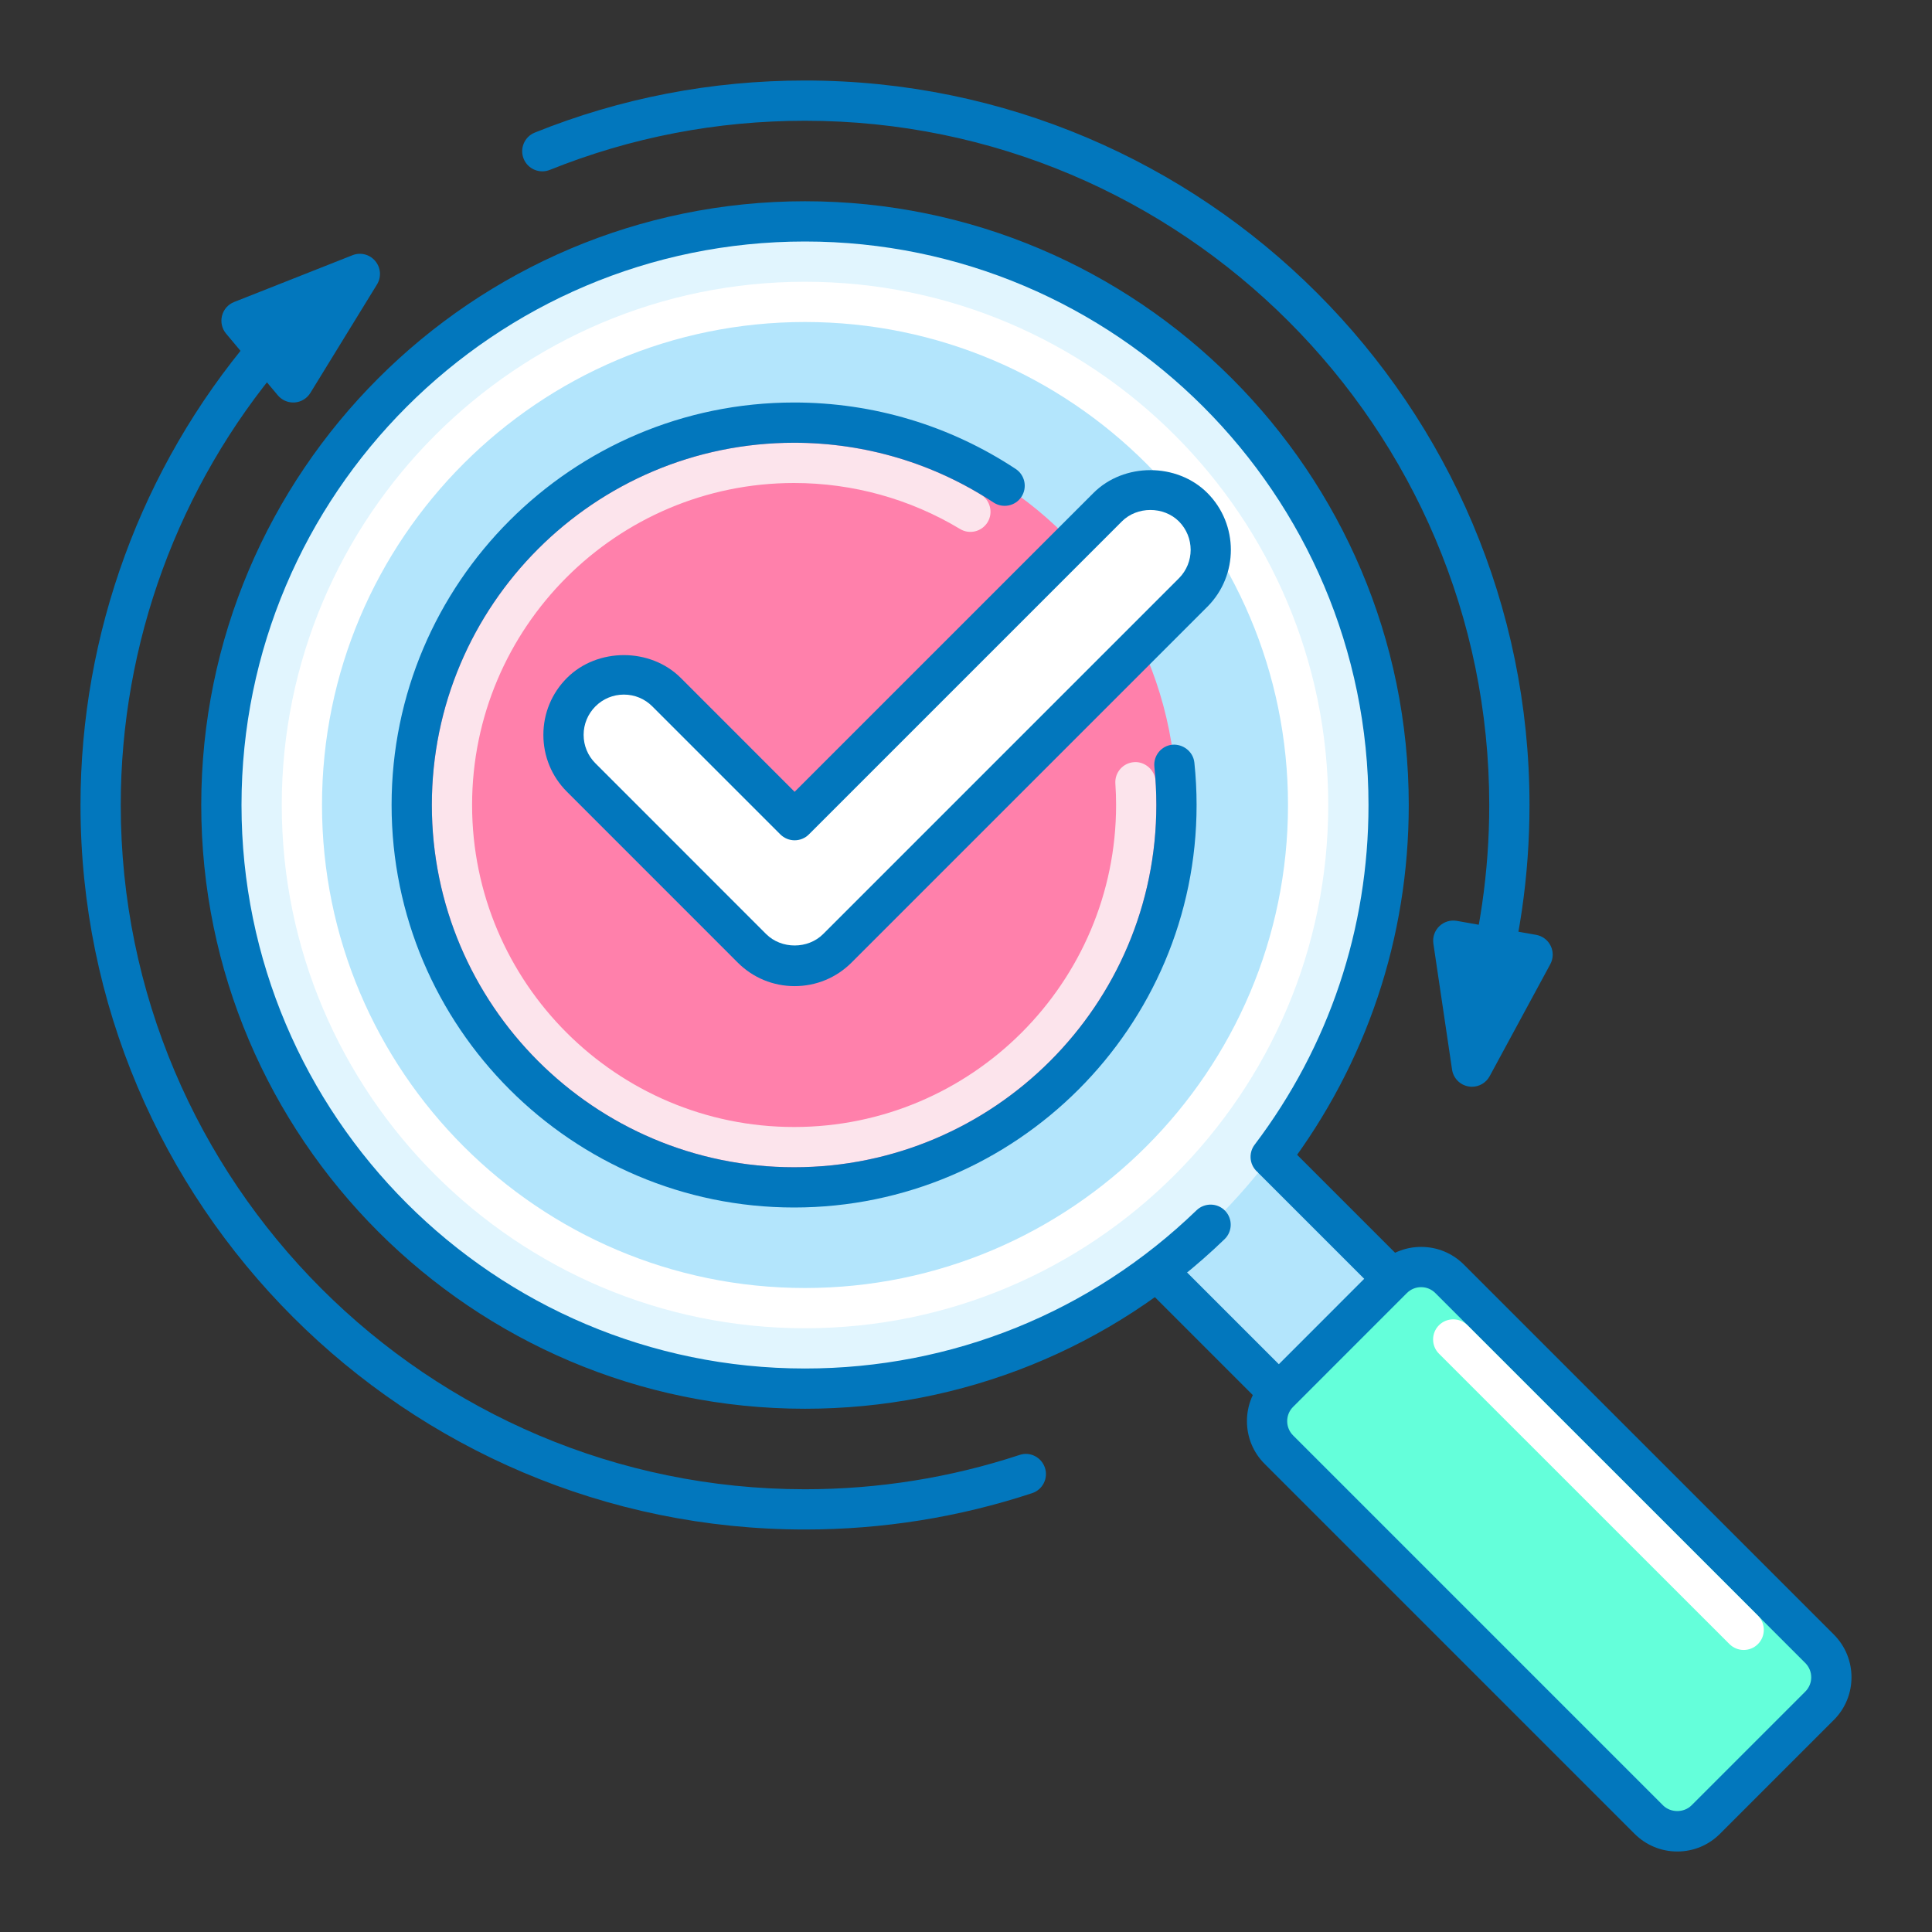 <svg xmlns="http://www.w3.org/2000/svg" xmlns:xlink="http://www.w3.org/1999/xlink" id="_x3C_Layer_x3E_" x="0px" y="0px" width="48px" height="48px" viewBox="0 0 48 48" xml:space="preserve"><rect x="0" y="0" width="48" height="48" fill="#333333" stroke="none"/><g id="search_engine_x2C__search_x2C__seo">	<g>		<g>							<rect id="XMLID_51_" x="29.418" y="28.418" transform="matrix(0.707 -0.707 0.707 0.707 -13.014 31.422)" fill="#B3E5FC" width="4" height="6"></rect>			<path fill="#0277BD" d="M32.126,35.661l-4.95-4.95l3.535-3.536l4.95,4.95L32.126,35.661z M28.59,30.711l3.536,3.536l2.121-2.122    l-3.536-3.536L28.59,30.711z"></path>		</g>		<g>			<path id="XMLID_50_" fill="#64FFDA" d="M45.207,42.379l-2.828,2.828c-0.391,0.391-1.023,0.391-1.414,0l-9.192-9.192    c-0.391-0.391-0.391-1.023,0-1.414l2.828-2.829c0.391-0.391,1.023-0.391,1.414,0l9.192,9.192    C45.598,41.355,45.598,41.988,45.207,42.379z"></path>			<path fill="#0277BD" d="M41.672,46c-0.4,0-0.777-0.156-1.061-0.439l-9.192-9.192c-0.283-0.283-0.439-0.66-0.439-1.061    s0.156-0.777,0.439-1.061l2.828-2.829c0.283-0.283,0.66-0.439,1.061-0.439l0,0c0.4,0,0.777,0.156,1.061,0.439l9.192,9.192    c0.585,0.585,0.585,1.537,0,2.122l-2.828,2.828C42.449,45.844,42.072,46,41.672,46z M35.308,31.979    c-0.134,0-0.259,0.052-0.354,0.146l-2.828,2.829c-0.095,0.095-0.146,0.22-0.146,0.354s0.052,0.259,0.146,0.354l9.192,9.192    c0.189,0.188,0.518,0.188,0.707,0l2.828-2.828c0.195-0.195,0.195-0.512,0-0.708l-9.192-9.192    C35.566,32.031,35.441,31.979,35.308,31.979z"></path>		</g>		<path fill="#FFFFFF" d="M43.322,40.993c-0.128,0-0.256-0.049-0.354-0.146l-7.217-7.215c-0.195-0.195-0.195-0.512,0-0.707   s0.512-0.195,0.707,0l7.217,7.215c0.195,0.195,0.195,0.512,0,0.707C43.578,40.944,43.45,40.993,43.322,40.993z"></path>	</g>	<g>		<path fill="#0277BD" d="M36.766,25.533c-0.047,0-0.096-0.007-0.144-0.021c-0.265-0.079-0.415-0.358-0.335-0.623   C36.76,23.31,37,21.665,37,20c0-9.374-7.626-17-17-17c-2.192,0-4.325,0.411-6.34,1.221c-0.257,0.102-0.547-0.021-0.65-0.277   c-0.104-0.256,0.021-0.547,0.277-0.65C15.421,2.435,17.68,2,20,2c9.925,0,18,8.075,18,18c0,1.762-0.254,3.503-0.756,5.177   C37.18,25.394,36.98,25.533,36.766,25.533z"></path>		<g>			<polygon id="XMLID_49_" fill="#0277BD" points="36.106,23.372 36.57,26.5 38.076,23.719    "></polygon>			<path fill="#0277BD" d="M36.57,27c-0.028,0-0.058-0.002-0.087-0.008c-0.212-0.037-0.376-0.206-0.407-0.419l-0.464-3.128    c-0.024-0.159,0.03-0.319,0.146-0.432c0.115-0.112,0.277-0.162,0.436-0.134l1.97,0.347c0.158,0.028,0.293,0.13,0.363,0.275    c0.07,0.145,0.066,0.314-0.011,0.456l-1.506,2.781C36.922,26.901,36.752,27,36.57,27z M36.703,23.985l0.142,0.958l0.461-0.852    L36.703,23.985z"></path>		</g>	</g>	<g>		<path fill="#0277BD" d="M20,38c-9.925,0-18-8.075-18-18c0-4.254,1.512-8.383,4.257-11.625C6.438,8.164,6.753,8.14,6.962,8.317   c0.211,0.178,0.236,0.494,0.059,0.705C4.428,12.083,3,15.982,3,20c0,9.374,7.626,17,17,17c1.822,0,3.615-0.287,5.33-0.852   c0.26-0.09,0.544,0.056,0.631,0.318c0.087,0.262-0.056,0.545-0.318,0.631C23.828,37.696,21.929,38,20,38z"></path>		<g>			<polygon id="XMLID_48_" fill="#0277BD" points="6,7.968 8.94,6.806 7.285,9.5    "></polygon>			<path fill="#0277BD" d="M7.285,10c-0.147,0-0.288-0.065-0.383-0.179L5.617,8.289C5.514,8.166,5.476,8,5.516,7.845    c0.039-0.156,0.151-0.283,0.301-0.342l2.94-1.162c0.2-0.08,0.429-0.021,0.566,0.144c0.139,0.165,0.156,0.399,0.043,0.583    L7.711,9.762C7.627,9.899,7.482,9.987,7.322,9.999C7.31,10,7.297,10,7.285,10z M6.829,8.178l0.394,0.469l0.507-0.825L6.829,8.178    z"></path>		</g>	</g>	<g>		<circle id="XMLID_70_" fill="#E1F5FE" cx="20" cy="20" r="14.5"></circle>		<path fill="#0277BD" d="M20,35c-8.271,0-15-6.729-15-15S11.729,5,20,5s15,6.729,15,15c0,3.296-1.049,6.423-3.032,9.043   c-0.166,0.222-0.481,0.262-0.7,0.097c-0.22-0.167-0.264-0.48-0.097-0.7C33.021,25.995,34,23.076,34,20c0-7.72-6.28-14-14-14   S6,12.28,6,20s6.28,14,14,14c3.649,0,7.104-1.396,9.729-3.932c0.2-0.191,0.518-0.185,0.707,0.012   c0.192,0.199,0.187,0.515-0.012,0.707C27.612,33.504,23.91,35,20,35z"></path>		<g>			<circle id="XMLID_47_" fill="#B3E5FC" cx="20" cy="20" r="12.5"></circle>			<path fill="#FFFFFF" d="M20,33c-7.168,0-13-5.832-13-13S12.832,7,20,7s13,5.832,13,13S27.168,33,20,33z M20,8    C13.383,8,8,13.383,8,20s5.383,12,12,12s12-5.383,12-12S26.617,8,20,8z"></path>		</g>	</g>	<g>		<circle id="XMLID_120_" fill="#FF80AB" cx="19.729" cy="20" r="9.5"></circle>		<path fill="#FCE4EC" d="M19.729,29c-4.963,0-9-4.038-9-9s4.037-9,9-9c1.638,0,3.241,0.444,4.638,1.286   c0.236,0.143,0.313,0.45,0.171,0.686c-0.144,0.237-0.451,0.314-0.687,0.17C22.61,12.395,21.186,12,19.729,12c-4.411,0-8,3.589-8,8   s3.589,8,8,8s8-3.589,8-8c0-0.179-0.006-0.356-0.018-0.532c-0.019-0.275,0.189-0.514,0.465-0.533   c0.263-0.02,0.514,0.189,0.533,0.465c0.014,0.198,0.02,0.398,0.02,0.599C28.729,24.962,24.692,29,19.729,29z"></path>		<path fill="#0277BD" d="M19.729,30c-5.514,0-10-4.486-10-10s4.486-10,10-10c1.968,0,3.871,0.571,5.506,1.651   c0.23,0.152,0.294,0.462,0.142,0.693c-0.151,0.23-0.462,0.292-0.692,0.141C23.214,11.514,21.5,11,19.729,11c-4.963,0-9,4.038-9,9   s4.037,9,9,9s9-4.038,9-9c0-0.32-0.017-0.637-0.049-0.949c-0.028-0.275,0.171-0.521,0.445-0.549   c0.266-0.023,0.521,0.171,0.549,0.446c0.036,0.346,0.055,0.697,0.055,1.052C29.729,25.514,25.243,30,19.729,30z"></path>		<g>			<path fill="#FFFFFF" d="M29.643,12.601c-0.586-0.586-1.536-0.586-2.122,0l-7.778,7.778l-3.182-3.182    c-0.586-0.586-1.535-0.586-2.121,0s-0.586,1.536,0,2.121l4.242,4.243c0.586,0.586,1.536,0.586,2.122,0l8.839-8.839    C30.228,14.136,30.228,13.187,29.643,12.601z"></path>			<path fill="#0277BD" d="M19.742,24.5c-0.534,0-1.036-0.208-1.414-0.586l-4.242-4.243c-0.378-0.377-0.586-0.879-0.586-1.414    c0-0.534,0.208-1.036,0.586-1.414c0.756-0.756,2.072-0.756,2.828,0l2.828,2.829l7.425-7.425c0.755-0.755,2.072-0.756,2.829,0    c0.779,0.78,0.779,2.049,0,2.828l-8.839,8.839C20.779,24.292,20.277,24.5,19.742,24.5z M15.5,17.257    c-0.267,0-0.518,0.104-0.707,0.293c-0.188,0.189-0.293,0.44-0.293,0.707s0.104,0.518,0.293,0.707l4.242,4.243    c0.38,0.378,1.037,0.377,1.415,0l8.839-8.839c0.39-0.39,0.39-1.024,0-1.415c-0.379-0.377-1.036-0.377-1.415,0l-7.778,7.778    c-0.094,0.094-0.221,0.146-0.354,0.146l0,0c-0.133,0-0.26-0.053-0.354-0.146l-3.182-3.182    C16.018,17.361,15.767,17.257,15.5,17.257z"></path>		</g>	</g></g></svg>